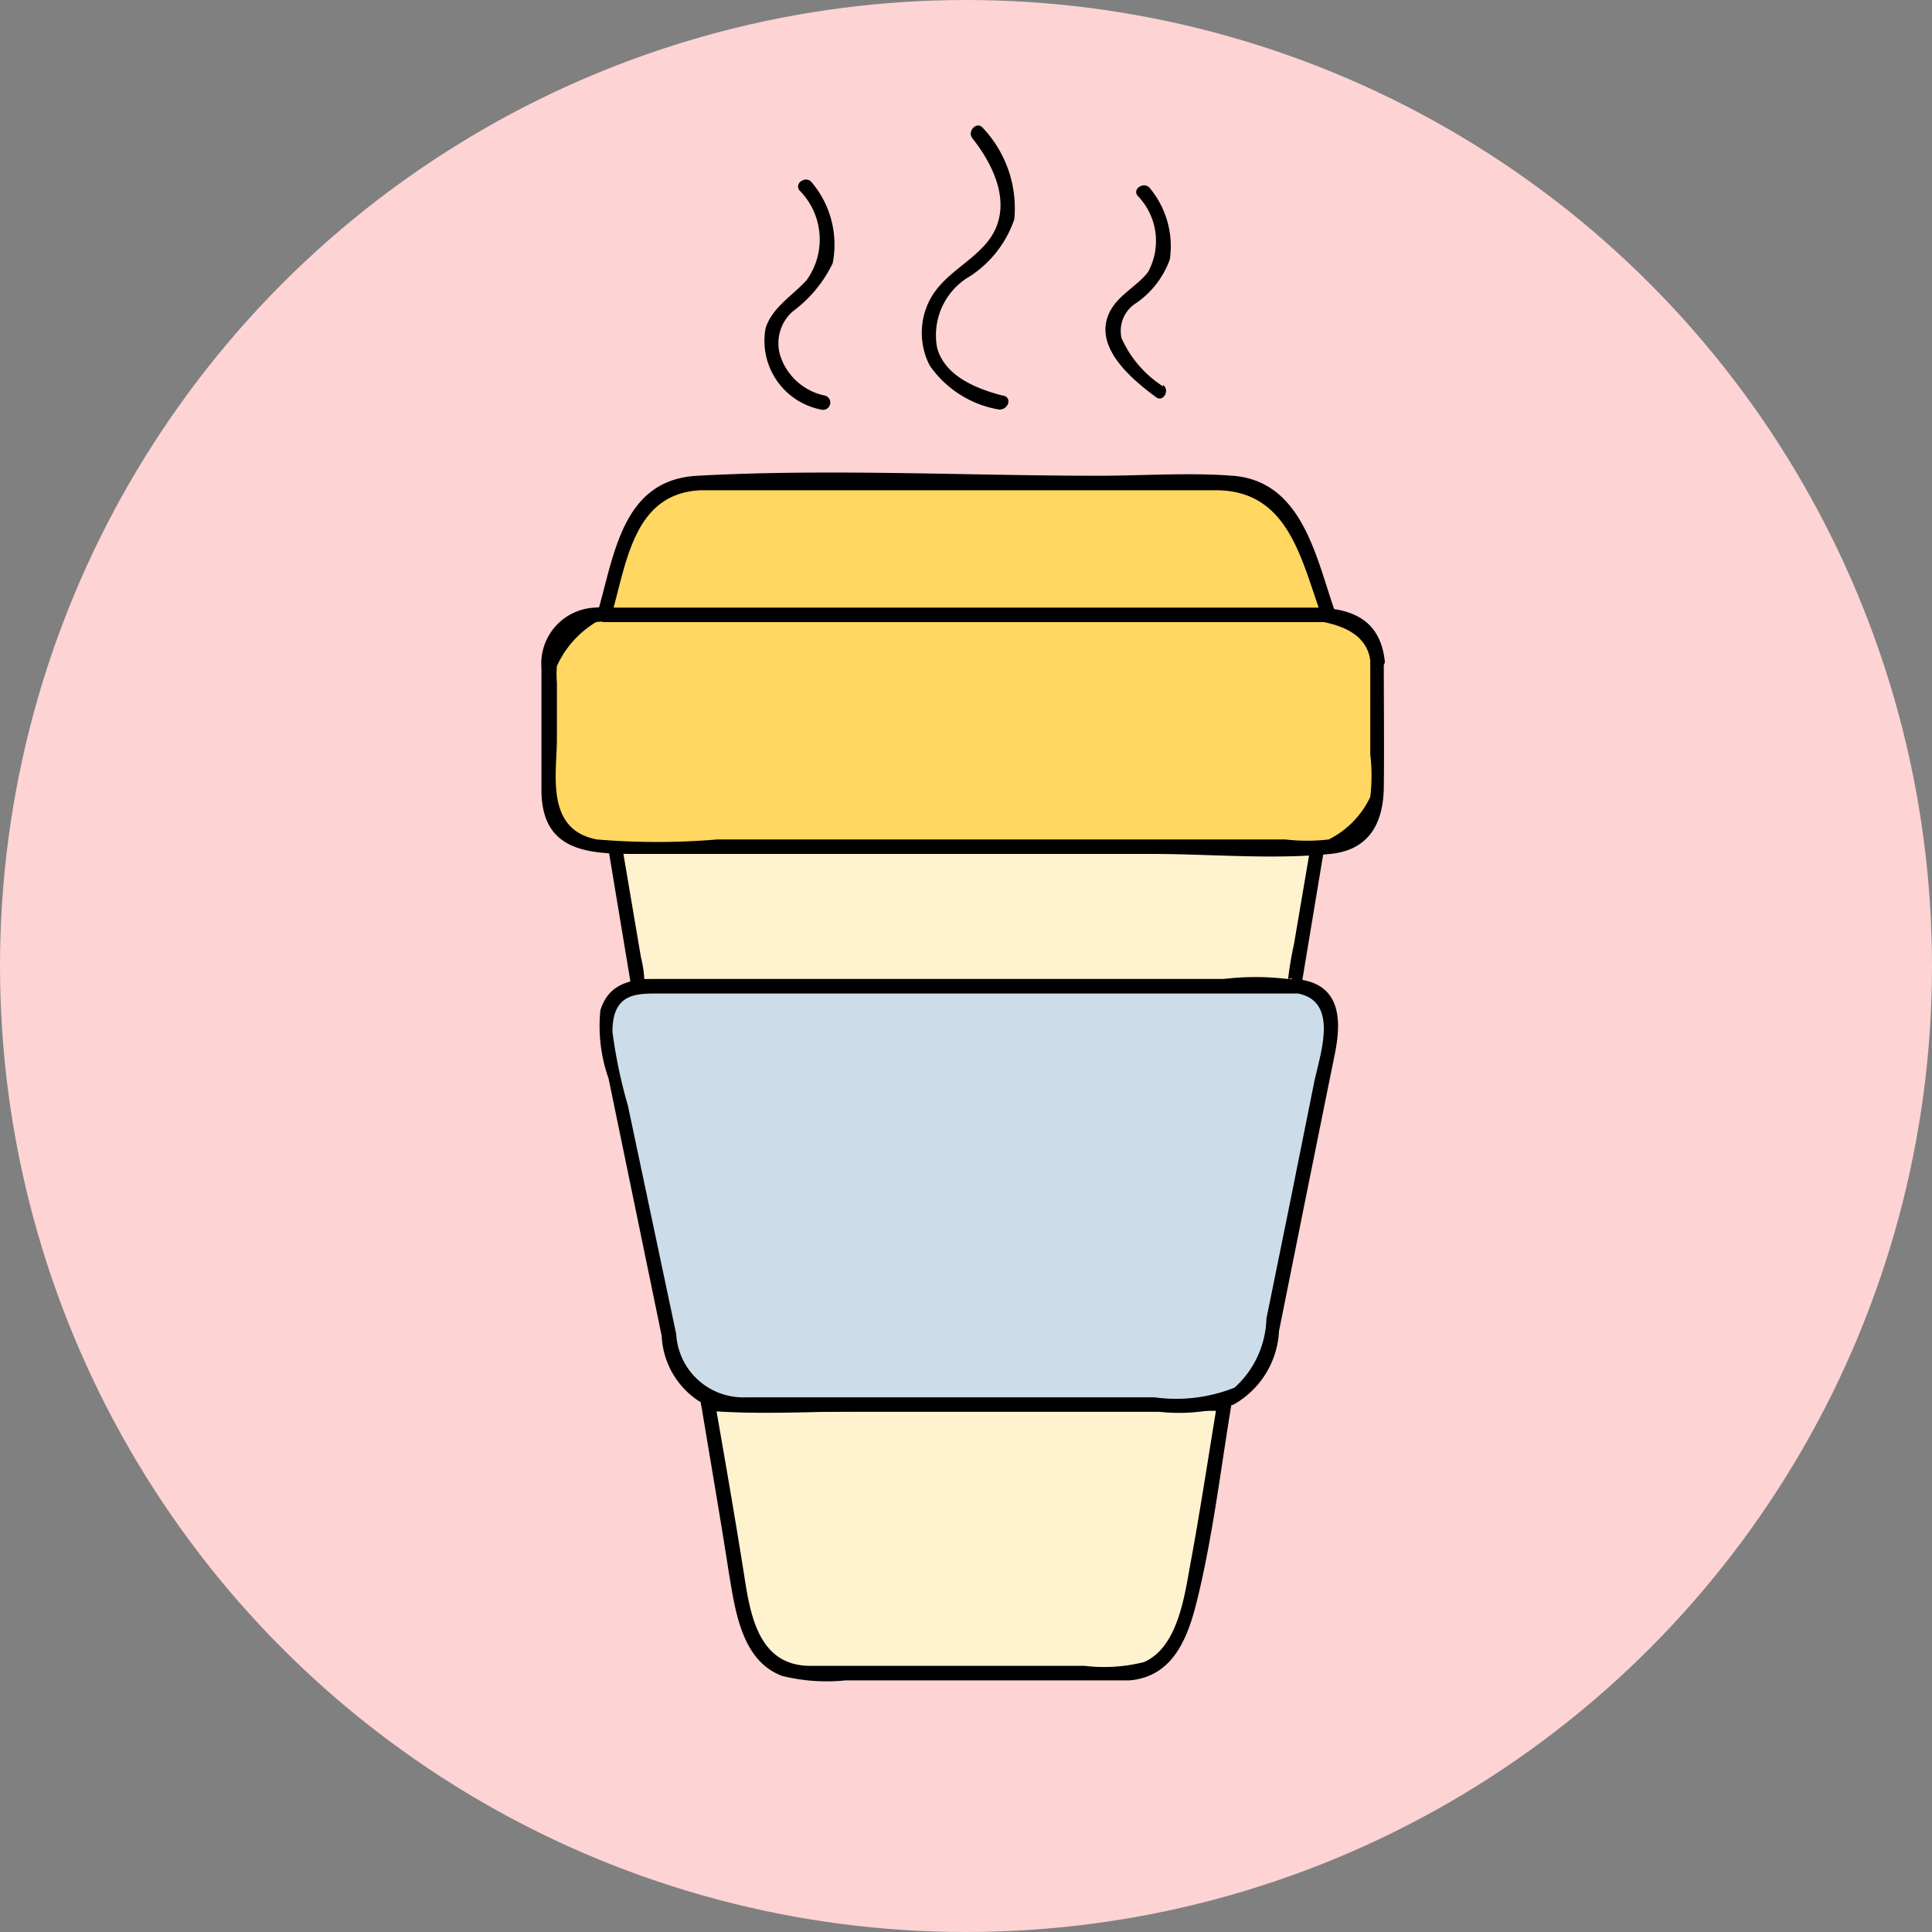 <svg id="Layer_1" data-name="Layer 1" xmlns="http://www.w3.org/2000/svg" viewBox="0 0 40 40"><rect x="0" y="0" width="40" height="40" fill="#808080" stroke="none"/><defs><style>.cls-1{fill:#fdd3d4;}.cls-2{fill:#fff3cf;}.cls-3{fill:#ffd761;}.cls-4{fill:#ccdde9;}</style></defs><circle class="cls-1" cx="20" cy="20" r="20"/><path class="cls-2" d="M25.35,29.06l-.59,3.55c-.23.87-.34,2-1.51,2H16.72c-1,0-1.32-.92-1.48-2.12l-.58-3.46.41,0h9.84Z"/><path d="M25.21,29c-.19,1.14-.36,2.28-.57,3.41-.12.66-.26,1.69-.95,2a3.37,3.37,0,0,1-1.23.08H18.08c-.44,0-.87,0-1.3,0-1.05,0-1.24-1-1.37-1.86-.19-1.2-.4-2.41-.61-3.61l-.14.19c1.21.09,2.45,0,3.66,0H23.8c.52,0,1,0,1.55,0,.19,0,.19-.31,0-.3-1.22.09-2.47,0-3.69,0H16.18c-.51,0-1,0-1.52,0a.14.14,0,0,0-.14.19c.19,1.15.39,2.3.57,3.46.13.77.26,1.83,1.11,2.14a3.85,3.85,0,0,0,1.31.09h4.64c.41,0,.83,0,1.24,0,.91-.08,1.21-.9,1.4-1.68.32-1.31.48-2.67.7-4C25.53,28.91,25.24,28.83,25.21,29Z"/><polygon class="cls-2" points="27.28 17.53 26.8 20.42 13.21 20.42 12.73 17.53 27.28 17.53"/><path d="M27.14,17.49l-.35,2.06a7,7,0,0,0-.13.8c0-.2.24,0,0-.08a5.38,5.38,0,0,0-1.33,0H13.59c-.12,0-.25,0-.36,0,0,0,.11.18.11,0a2.34,2.34,0,0,0-.07-.45l-.4-2.36-.14.19H27.28a.15.15,0,0,0,0-.3H12.73a.15.15,0,0,0-.14.19l.48,2.89a.15.15,0,0,0,.14.11H26.8a.15.15,0,0,0,.14-.11l.48-2.89C27.46,17.38,27.17,17.3,27.14,17.49Z"/><path class="cls-3" d="M28.52,13.68v2.9a1,1,0,0,1-.95,1H12.34a1,1,0,0,1-1-1v-2.9a1,1,0,0,1,1-.95H27.57A1,1,0,0,1,28.52,13.68Z"/><path d="M28.37,13.68v1.94a3.7,3.7,0,0,1,0,.88,1.88,1.88,0,0,1-.86.88,3.87,3.87,0,0,1-.9,0H14.85a14.79,14.79,0,0,1-2.49,0c-1.08-.2-.83-1.37-.83-2.08V14.13a1.93,1.93,0,0,1,0-.34,2.05,2.05,0,0,1,.81-.91,2.74,2.74,0,0,1,.64,0H25c.69,0,3.22-.44,3.37.8,0,.19.32.19.3,0-.15-1.29-1.39-1.1-2.34-1.1h-11c-1,0-2-.09-3,0a1.16,1.16,0,0,0-1.12,1.25c0,.83,0,1.68,0,2.52,0,1.27.94,1.33,1.94,1.33h10.7c1.21,0,2.49.12,3.69,0,.81-.08,1.1-.64,1.11-1.38s0-1.75,0-2.62A.15.15,0,0,0,28.37,13.68Z"/><path class="cls-3" d="M27.51,12.73h-15l.53-1.8A1.57,1.57,0,0,1,14.35,10H25.53a1.64,1.64,0,0,1,1.33.93Z"/><path d="M27.51,12.58h-15l.14.19c.32-1.08.45-2.56,1.86-2.62,1,0,1.93,0,2.9,0h7.76c1.52,0,1.77,1.45,2.2,2.62.06.18.35.1.28-.08-.4-1.12-.67-2.73-2.13-2.84-.91-.07-1.86,0-2.78,0-2.75,0-5.55-.15-8.3,0-1.56.08-1.72,1.64-2.07,2.84a.15.15,0,0,0,.14.19h15A.15.15,0,0,0,27.51,12.58Z"/><path class="cls-4" d="M26.86,20.42a.76.76,0,0,1,.71.93l-1.35,6.71c-.21.38-.33.88-1.17,1l-.41,0h-9.2l-.38,0a1.23,1.23,0,0,1-1.16-1l-1.37-6.65a.76.76,0,0,1,.7-.94Z"/><path d="M26.82,20.56c.95.14.49,1.31.38,1.89l-.49,2.44-.49,2.41a2,2,0,0,1-.66,1.43,3.28,3.28,0,0,1-1.66.2H16.61c-.39,0-.77,0-1.16,0A1.39,1.39,0,0,1,14,27.62l-1-4.73a10.15,10.15,0,0,1-.32-1.53c0-.82.52-.79,1-.79H26.86a.15.15,0,0,0,0-.3h-9c-1.45,0-2.9,0-4.34,0-.48,0-.93.11-1.09.65a3.25,3.25,0,0,0,.17,1.41l1.1,5.33a1.7,1.7,0,0,0,.91,1.43,3.82,3.82,0,0,0,1.47.14H24a3.79,3.79,0,0,0,1.54-.15,1.85,1.85,0,0,0,.94-1.52l.58-2.89.57-2.82c.14-.67.16-1.45-.72-1.57C26.71,20.25,26.63,20.54,26.82,20.56Z"/><path d="M17.08,8.19a1.23,1.23,0,0,1-.93-.84.88.88,0,0,1,.26-.9,2.7,2.7,0,0,0,.83-1,2,2,0,0,0-.43-1.67c-.11-.15-.37,0-.26.16a1.44,1.44,0,0,1,.15,1.86c-.3.33-.72.57-.85,1A1.45,1.45,0,0,0,17,8.48a.15.15,0,0,0,.08-.29Z"/><path d="M20.76,8.19c-.55-.14-1.21-.41-1.36-1A1.41,1.41,0,0,1,20,5.77,2.28,2.28,0,0,0,21,4.54a2.42,2.42,0,0,0-.65-1.89c-.12-.15-.33.06-.22.21.5.63.88,1.51.27,2.2-.36.41-.89.65-1.15,1.15a1.48,1.48,0,0,0,0,1.36,2.19,2.19,0,0,0,1.44.91c.19,0,.27-.25.08-.29Z"/><path d="M24.08,8a2.3,2.3,0,0,1-.86-1,.68.68,0,0,1,.31-.73,1.86,1.86,0,0,0,.69-.9,1.88,1.88,0,0,0-.41-1.47c-.11-.15-.37,0-.26.15a1.34,1.34,0,0,1,.22,1.58c-.23.3-.61.47-.79.82-.37.72.45,1.4.95,1.77.15.12.3-.14.15-.25Z"/></svg>